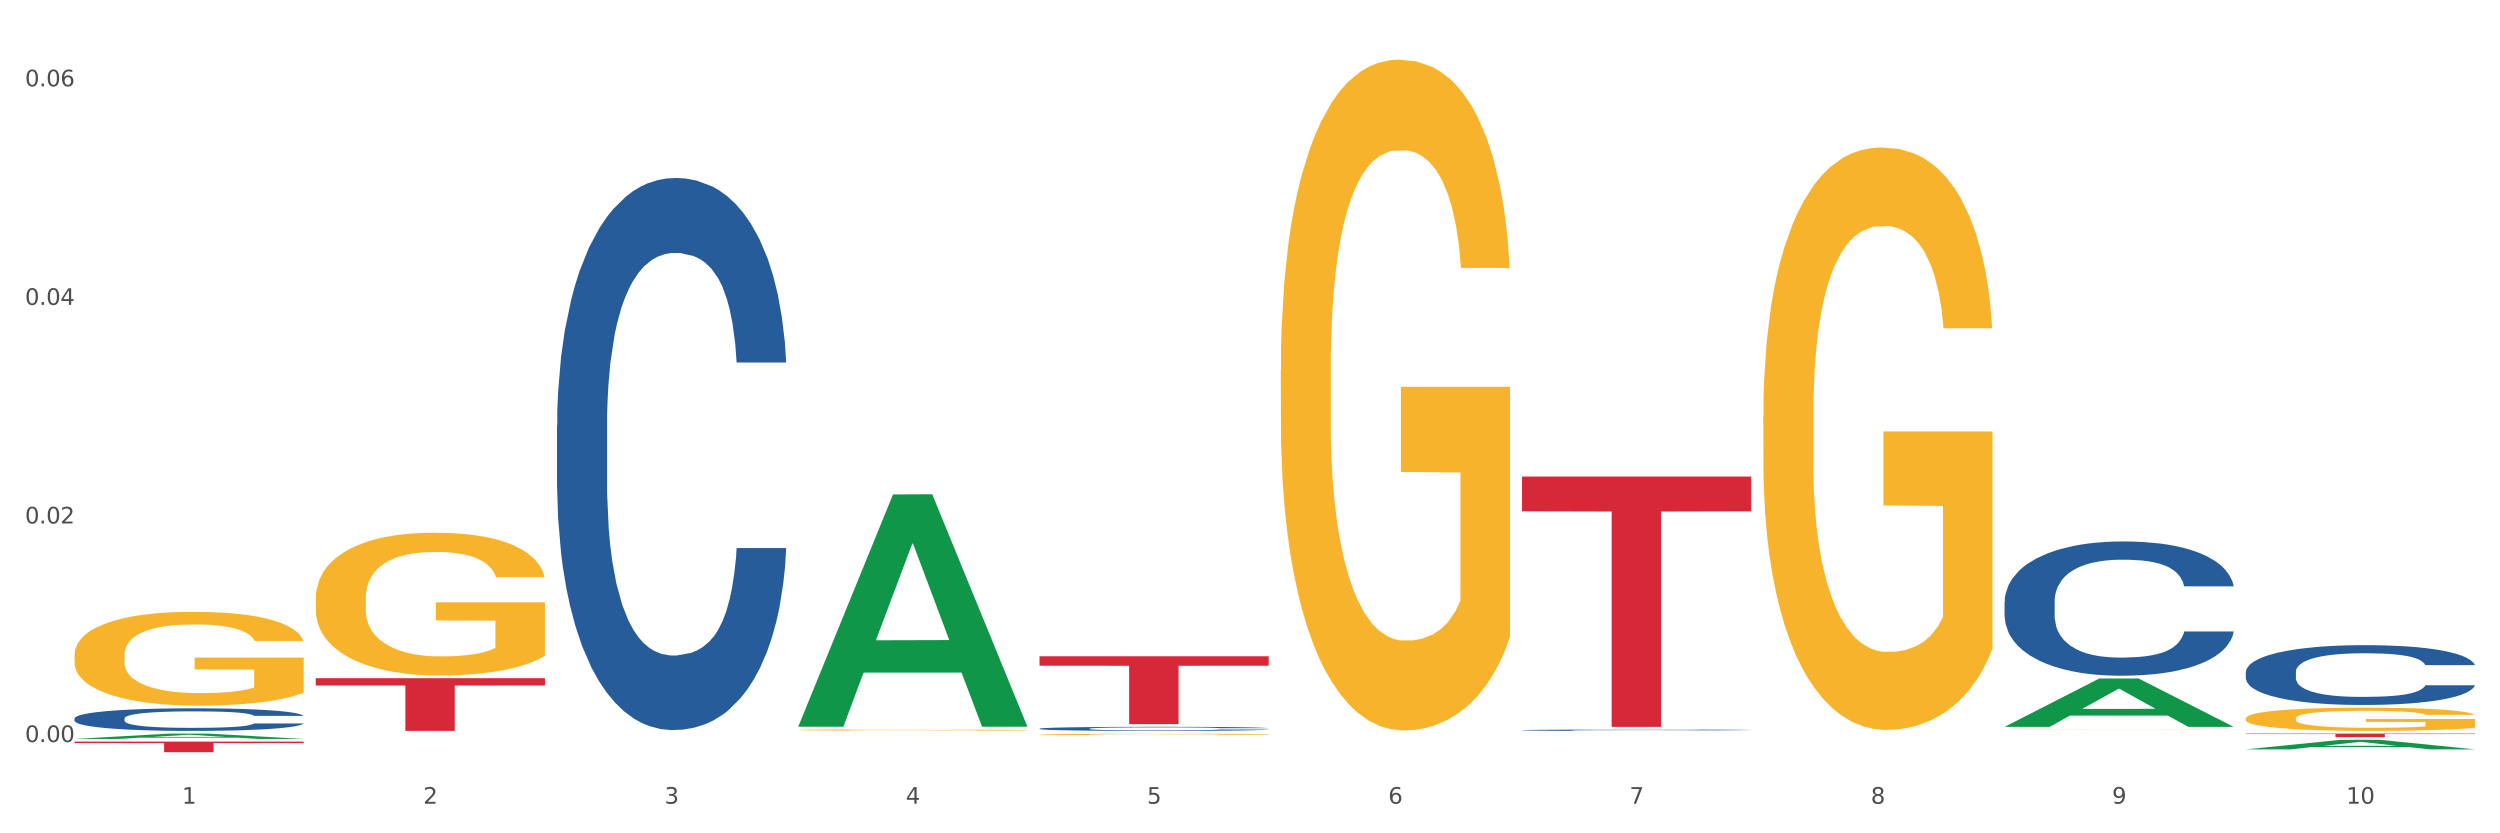 <?xml version="1.0" encoding="utf-8" standalone="no"?>
<!DOCTYPE svg PUBLIC "-//W3C//DTD SVG 1.1//EN"
  "http://www.w3.org/Graphics/SVG/1.1/DTD/svg11.dtd">
<svg xmlns:xlink="http://www.w3.org/1999/xlink" width="1080pt" height="360pt" viewBox="0 0 1080 360" xmlns="http://www.w3.org/2000/svg" version="1.1">
 <rect x="0" y="0" width="1080" height="360" fill="#333333" stroke="none"/>
 <defs>
  <style type="text/css">*{stroke-linejoin: round; stroke-linecap: butt}</style>
 </defs>
 <g id="figure_1">
  <g id="patch_1">
   <path d="M 0 360 
L 1080 360 
L 1080 0 
L 0 0 
z
" style="fill: #ffffff; stroke: #ffffff; stroke-linejoin: miter"/>
  </g>
  <g id="axes_1">
   <g id="matplotlib.axis_1">
    <g id="xtick_1">
     <g id="text_1">
      <!-- 1 -->
      <g style="fill: #4d4d4d" transform="translate(78.627 347.204) scale(0.096 -0.096)">
       <defs>
        <path id="DejaVuSans-31" d="M 794 531 
L 1825 531 
L 1825 4091 
L 703 3866 
L 703 4441 
L 1819 4666 
L 2450 4666 
L 2450 531 
L 3481 531 
L 3481 0 
L 794 0 
L 794 531 
z
" transform="scale(0.016)"/>
       </defs>
       <use xlink:href="#DejaVuSans-31"/>
      </g>
     </g>
    </g>
    <g id="xtick_2">
     <g id="text_2">
      <!-- 2 -->
      <g style="fill: #4d4d4d" transform="translate(182.851 347.204) scale(0.096 -0.096)">
       <defs>
        <path id="DejaVuSans-32" d="M 1228 531 
L 3431 531 
L 3431 0 
L 469 0 
L 469 531 
Q 828 903 1448 1529 
Q 2069 2156 2228 2338 
Q 2531 2678 2651 2914 
Q 2772 3150 2772 3378 
Q 2772 3750 2511 3984 
Q 2250 4219 1831 4219 
Q 1534 4219 1204 4116 
Q 875 4013 500 3803 
L 500 4441 
Q 881 4594 1212 4672 
Q 1544 4750 1819 4750 
Q 2544 4750 2975 4387 
Q 3406 4025 3406 3419 
Q 3406 3131 3298 2873 
Q 3191 2616 2906 2266 
Q 2828 2175 2409 1742 
Q 1991 1309 1228 531 
z
" transform="scale(0.016)"/>
       </defs>
       <use xlink:href="#DejaVuSans-32"/>
      </g>
     </g>
    </g>
    <g id="xtick_3">
     <g id="text_3">
      <!-- 3 -->
      <g style="fill: #4d4d4d" transform="translate(287.074 347.204) scale(0.096 -0.096)">
       <defs>
        <path id="DejaVuSans-33" d="M 2597 2516 
Q 3050 2419 3304 2112 
Q 3559 1806 3559 1356 
Q 3559 666 3084 287 
Q 2609 -91 1734 -91 
Q 1441 -91 1130 -33 
Q 819 25 488 141 
L 488 750 
Q 750 597 1062 519 
Q 1375 441 1716 441 
Q 2309 441 2620 675 
Q 2931 909 2931 1356 
Q 2931 1769 2642 2001 
Q 2353 2234 1838 2234 
L 1294 2234 
L 1294 2753 
L 1863 2753 
Q 2328 2753 2575 2939 
Q 2822 3125 2822 3475 
Q 2822 3834 2567 4026 
Q 2313 4219 1838 4219 
Q 1578 4219 1281 4162 
Q 984 4106 628 3988 
L 628 4550 
Q 988 4650 1302 4700 
Q 1616 4750 1894 4750 
Q 2613 4750 3031 4423 
Q 3450 4097 3450 3541 
Q 3450 3153 3228 2886 
Q 3006 2619 2597 2516 
z
" transform="scale(0.016)"/>
       </defs>
       <use xlink:href="#DejaVuSans-33"/>
      </g>
     </g>
    </g>
    <g id="xtick_4">
     <g id="text_4">
      <!-- 4 -->
      <g style="fill: #4d4d4d" transform="translate(391.298 347.204) scale(0.096 -0.096)">
       <defs>
        <path id="DejaVuSans-34" d="M 2419 4116 
L 825 1625 
L 2419 1625 
L 2419 4116 
z
M 2253 4666 
L 3047 4666 
L 3047 1625 
L 3713 1625 
L 3713 1100 
L 3047 1100 
L 3047 0 
L 2419 0 
L 2419 1100 
L 313 1100 
L 313 1709 
L 2253 4666 
z
" transform="scale(0.016)"/>
       </defs>
       <use xlink:href="#DejaVuSans-34"/>
      </g>
     </g>
    </g>
    <g id="xtick_5">
     <g id="text_5">
      <!-- 5 -->
      <g style="fill: #4d4d4d" transform="translate(495.522 347.204) scale(0.096 -0.096)">
       <defs>
        <path id="DejaVuSans-35" d="M 691 4666 
L 3169 4666 
L 3169 4134 
L 1269 4134 
L 1269 2991 
Q 1406 3038 1543 3061 
Q 1681 3084 1819 3084 
Q 2600 3084 3056 2656 
Q 3513 2228 3513 1497 
Q 3513 744 3044 326 
Q 2575 -91 1722 -91 
Q 1428 -91 1123 -41 
Q 819 9 494 109 
L 494 744 
Q 775 591 1075 516 
Q 1375 441 1709 441 
Q 2250 441 2565 725 
Q 2881 1009 2881 1497 
Q 2881 1984 2565 2268 
Q 2250 2553 1709 2553 
Q 1456 2553 1204 2497 
Q 953 2441 691 2322 
L 691 4666 
z
" transform="scale(0.016)"/>
       </defs>
       <use xlink:href="#DejaVuSans-35"/>
      </g>
     </g>
    </g>
    <g id="xtick_6">
     <g id="text_6">
      <!-- 6 -->
      <g style="fill: #4d4d4d" transform="translate(599.745 347.204) scale(0.096 -0.096)">
       <defs>
        <path id="DejaVuSans-36" d="M 2113 2584 
Q 1688 2584 1439 2293 
Q 1191 2003 1191 1497 
Q 1191 994 1439 701 
Q 1688 409 2113 409 
Q 2538 409 2786 701 
Q 3034 994 3034 1497 
Q 3034 2003 2786 2293 
Q 2538 2584 2113 2584 
z
M 3366 4563 
L 3366 3988 
Q 3128 4100 2886 4159 
Q 2644 4219 2406 4219 
Q 1781 4219 1451 3797 
Q 1122 3375 1075 2522 
Q 1259 2794 1537 2939 
Q 1816 3084 2150 3084 
Q 2853 3084 3261 2657 
Q 3669 2231 3669 1497 
Q 3669 778 3244 343 
Q 2819 -91 2113 -91 
Q 1303 -91 875 529 
Q 447 1150 447 2328 
Q 447 3434 972 4092 
Q 1497 4750 2381 4750 
Q 2619 4750 2861 4703 
Q 3103 4656 3366 4563 
z
" transform="scale(0.016)"/>
       </defs>
       <use xlink:href="#DejaVuSans-36"/>
      </g>
     </g>
    </g>
    <g id="xtick_7">
     <g id="text_7">
      <!-- 7 -->
      <g style="fill: #4d4d4d" transform="translate(703.969 347.204) scale(0.096 -0.096)">
       <defs>
        <path id="DejaVuSans-37" d="M 525 4666 
L 3525 4666 
L 3525 4397 
L 1831 0 
L 1172 0 
L 2766 4134 
L 525 4134 
L 525 4666 
z
" transform="scale(0.016)"/>
       </defs>
       <use xlink:href="#DejaVuSans-37"/>
      </g>
     </g>
    </g>
    <g id="xtick_8">
     <g id="text_8">
      <!-- 8 -->
      <g style="fill: #4d4d4d" transform="translate(808.193 347.204) scale(0.096 -0.096)">
       <defs>
        <path id="DejaVuSans-38" d="M 2034 2216 
Q 1584 2216 1326 1975 
Q 1069 1734 1069 1313 
Q 1069 891 1326 650 
Q 1584 409 2034 409 
Q 2484 409 2743 651 
Q 3003 894 3003 1313 
Q 3003 1734 2745 1975 
Q 2488 2216 2034 2216 
z
M 1403 2484 
Q 997 2584 770 2862 
Q 544 3141 544 3541 
Q 544 4100 942 4425 
Q 1341 4750 2034 4750 
Q 2731 4750 3128 4425 
Q 3525 4100 3525 3541 
Q 3525 3141 3298 2862 
Q 3072 2584 2669 2484 
Q 3125 2378 3379 2068 
Q 3634 1759 3634 1313 
Q 3634 634 3220 271 
Q 2806 -91 2034 -91 
Q 1263 -91 848 271 
Q 434 634 434 1313 
Q 434 1759 690 2068 
Q 947 2378 1403 2484 
z
M 1172 3481 
Q 1172 3119 1398 2916 
Q 1625 2713 2034 2713 
Q 2441 2713 2670 2916 
Q 2900 3119 2900 3481 
Q 2900 3844 2670 4047 
Q 2441 4250 2034 4250 
Q 1625 4250 1398 4047 
Q 1172 3844 1172 3481 
z
" transform="scale(0.016)"/>
       </defs>
       <use xlink:href="#DejaVuSans-38"/>
      </g>
     </g>
    </g>
    <g id="xtick_9">
     <g id="text_9">
      <!-- 9 -->
      <g style="fill: #4d4d4d" transform="translate(912.416 347.204) scale(0.096 -0.096)">
       <defs>
        <path id="DejaVuSans-39" d="M 703 97 
L 703 672 
Q 941 559 1184 500 
Q 1428 441 1663 441 
Q 2288 441 2617 861 
Q 2947 1281 2994 2138 
Q 2813 1869 2534 1725 
Q 2256 1581 1919 1581 
Q 1219 1581 811 2004 
Q 403 2428 403 3163 
Q 403 3881 828 4315 
Q 1253 4750 1959 4750 
Q 2769 4750 3195 4129 
Q 3622 3509 3622 2328 
Q 3622 1225 3098 567 
Q 2575 -91 1691 -91 
Q 1453 -91 1209 -44 
Q 966 3 703 97 
z
M 1959 2075 
Q 2384 2075 2632 2365 
Q 2881 2656 2881 3163 
Q 2881 3666 2632 3958 
Q 2384 4250 1959 4250 
Q 1534 4250 1286 3958 
Q 1038 3666 1038 3163 
Q 1038 2656 1286 2365 
Q 1534 2075 1959 2075 
z
" transform="scale(0.016)"/>
       </defs>
       <use xlink:href="#DejaVuSans-39"/>
      </g>
     </g>
    </g>
    <g id="xtick_10">
     <g id="text_10">
      <!-- 10 -->
      <g style="fill: #4d4d4d" transform="translate(1013.586 347.204) scale(0.096 -0.096)">
       <defs>
        <path id="DejaVuSans-30" d="M 2034 4250 
Q 1547 4250 1301 3770 
Q 1056 3291 1056 2328 
Q 1056 1369 1301 889 
Q 1547 409 2034 409 
Q 2525 409 2770 889 
Q 3016 1369 3016 2328 
Q 3016 3291 2770 3770 
Q 2525 4250 2034 4250 
z
M 2034 4750 
Q 2819 4750 3233 4129 
Q 3647 3509 3647 2328 
Q 3647 1150 3233 529 
Q 2819 -91 2034 -91 
Q 1250 -91 836 529 
Q 422 1150 422 2328 
Q 422 3509 836 4129 
Q 1250 4750 2034 4750 
z
" transform="scale(0.016)"/>
       </defs>
       <use xlink:href="#DejaVuSans-31"/>
       <use xlink:href="#DejaVuSans-30" transform="translate(63.623 0)"/>
      </g>
     </g>
    </g>
    <g id="xtick_11"/>
    <g id="xtick_12"/>
    <g id="xtick_13"/>
    <g id="xtick_14"/>
    <g id="xtick_15"/>
    <g id="xtick_16"/>
    <g id="xtick_17"/>
    <g id="xtick_18"/>
    <g id="xtick_19"/>
   </g>
   <g id="matplotlib.axis_2">
    <g id="ytick_1">
     <g id="text_11">
      <!-- 0.00 -->
      <g style="fill: #4d4d4d" transform="translate(10.8 320.559) scale(0.096 -0.096)">
       <defs>
        <path id="DejaVuSans-2e" d="M 684 794 
L 1344 794 
L 1344 0 
L 684 0 
L 684 794 
z
" transform="scale(0.016)"/>
       </defs>
       <use xlink:href="#DejaVuSans-30"/>
       <use xlink:href="#DejaVuSans-2e" transform="translate(63.623 0)"/>
       <use xlink:href="#DejaVuSans-30" transform="translate(95.41 0)"/>
       <use xlink:href="#DejaVuSans-30" transform="translate(159.033 0)"/>
      </g>
     </g>
    </g>
    <g id="ytick_2">
     <g id="text_12">
      <!-- 0.02 -->
      <g style="fill: #4d4d4d" transform="translate(10.8 226.136) scale(0.096 -0.096)">
       <use xlink:href="#DejaVuSans-30"/>
       <use xlink:href="#DejaVuSans-2e" transform="translate(63.623 0)"/>
       <use xlink:href="#DejaVuSans-30" transform="translate(95.41 0)"/>
       <use xlink:href="#DejaVuSans-32" transform="translate(159.033 0)"/>
      </g>
     </g>
    </g>
    <g id="ytick_3">
     <g id="text_13">
      <!-- 0.04 -->
      <g style="fill: #4d4d4d" transform="translate(10.8 131.712) scale(0.096 -0.096)">
       <use xlink:href="#DejaVuSans-30"/>
       <use xlink:href="#DejaVuSans-2e" transform="translate(63.623 0)"/>
       <use xlink:href="#DejaVuSans-30" transform="translate(95.41 0)"/>
       <use xlink:href="#DejaVuSans-34" transform="translate(159.033 0)"/>
      </g>
     </g>
    </g>
    <g id="ytick_4">
     <g id="text_14">
      <!-- 0.06 -->
      <g style="fill: #4d4d4d" transform="translate(10.8 37.289) scale(0.096 -0.096)">
       <use xlink:href="#DejaVuSans-30"/>
       <use xlink:href="#DejaVuSans-2e" transform="translate(63.623 0)"/>
       <use xlink:href="#DejaVuSans-30" transform="translate(95.41 0)"/>
       <use xlink:href="#DejaVuSans-36" transform="translate(159.033 0)"/>
      </g>
     </g>
    </g>
    <g id="ytick_5"/>
    <g id="ytick_6"/>
    <g id="ytick_7"/>
   </g>
   <g id="PolyCollection_1">
    <path d="M 32.175 319.214 
L 32.277 319.212 
L 73.107 316.914 
L 90.051 316.912 
L 131.187 319.218 
L 111.589 319.218 
L 102.709 318.681 
L 60.552 318.681 
L 60.246 318.69 
L 51.671 319.218 
L 32.175 319.218 
L 32.175 319.214 
L 65.86 318.361 
L 97.401 318.358 
L 81.783 317.403 
L 81.579 317.399 
L 81.375 317.405 
L 65.758 318.358 
L 65.86 318.361 
L 32.175 319.214 
z
" clip-path="url(#p60ca15a7ac)" style="fill: #109648"/>
    <path d="M 240.622 184.048 
L 240.739 183.83 
L 240.739 177.731 
L 241.09 169.454 
L 242.378 154.207 
L 244.016 142.662 
L 246.825 129.158 
L 248.347 123.494 
L 250.336 117.178 
L 254.432 106.94 
L 259.114 98.227 
L 262.391 93.435 
L 264.849 90.386 
L 270.349 84.94 
L 273.509 82.544 
L 276.786 80.584 
L 279.595 79.277 
L 284.277 77.752 
L 288.022 77.099 
L 292.352 76.881 
L 295.98 77.099 
L 300.779 77.97 
L 307.801 80.584 
L 310.493 82.109 
L 314.121 84.722 
L 317.866 88.207 
L 320.909 91.693 
L 324.42 96.702 
L 328.048 103.237 
L 331.559 111.514 
L 334.017 119.138 
L 336.007 127.197 
L 337.762 136.999 
L 339.049 147.672 
L 339.635 156.603 
L 318.217 156.603 
L 317.632 148.544 
L 316.462 139.831 
L 315.291 133.95 
L 314.004 129.158 
L 312.014 123.712 
L 310.259 120.227 
L 307.333 116.088 
L 304.641 113.475 
L 302.417 111.95 
L 299.725 110.643 
L 293.991 109.336 
L 289.894 109.336 
L 287.32 109.772 
L 284.16 110.861 
L 281.468 112.385 
L 278.308 114.999 
L 275.85 117.831 
L 273.392 121.534 
L 271.988 124.148 
L 269.881 128.94 
L 268.477 132.861 
L 266.604 139.613 
L 265.551 144.405 
L 263.678 156.821 
L 262.859 165.969 
L 262.508 172.286 
L 262.274 179.256 
L 262.274 213.236 
L 262.976 228.484 
L 263.561 235.018 
L 264.498 242.424 
L 266.253 252.008 
L 268.828 261.374 
L 271.52 268.127 
L 273.743 272.265 
L 275.85 275.315 
L 277.957 277.711 
L 280.532 279.889 
L 282.638 281.196 
L 285.798 282.503 
L 289.543 283.156 
L 292.469 283.156 
L 298.438 282.067 
L 301.13 280.978 
L 303.705 279.453 
L 306.513 277.057 
L 308.737 274.444 
L 310.025 272.483 
L 312.131 268.345 
L 313.77 263.988 
L 315.174 258.978 
L 316.11 254.622 
L 317.164 248.087 
L 317.983 240.681 
L 318.217 236.761 
L 339.635 236.761 
L 339.167 244.602 
L 338.347 252.226 
L 336.709 262.463 
L 335.421 268.345 
L 333.432 275.533 
L 331.325 281.632 
L 328.399 288.384 
L 325.707 293.394 
L 322.899 297.75 
L 319.856 301.671 
L 314.355 307.117 
L 312.365 308.641 
L 308.152 311.255 
L 304.875 312.78 
L 300.077 314.305 
L 295.161 315.176 
L 290.011 315.394 
L 285.447 314.958 
L 280.414 313.651 
L 277.254 312.344 
L 273.743 310.384 
L 269.647 307.334 
L 265.785 303.631 
L 262.157 299.275 
L 258.763 294.265 
L 255.603 288.602 
L 251.507 279.236 
L 248.464 270.087 
L 246.24 261.592 
L 244.718 254.404 
L 243.197 245.256 
L 242.378 238.939 
L 241.09 223.691 
L 240.622 209.533 
L 240.622 184.048 
z
" clip-path="url(#p60ca15a7ac)" style="fill: #255c99"/>
    <path d="M 449.069 314.777 
L 449.187 314.775 
L 449.187 314.73 
L 449.538 314.669 
L 450.825 314.556 
L 452.464 314.471 
L 455.272 314.371 
L 456.794 314.33 
L 458.783 314.283 
L 462.88 314.207 
L 467.561 314.143 
L 470.838 314.107 
L 473.296 314.085 
L 478.797 314.045 
L 481.957 314.027 
L 485.234 314.013 
L 488.042 314.003 
L 492.724 313.992 
L 496.469 313.987 
L 500.799 313.985 
L 504.427 313.987 
L 509.226 313.993 
L 516.248 314.013 
L 518.94 314.024 
L 522.568 314.043 
L 526.313 314.069 
L 529.356 314.095 
L 532.867 314.132 
L 536.495 314.18 
L 540.006 314.241 
L 542.464 314.297 
L 544.454 314.357 
L 546.209 314.429 
L 547.497 314.508 
L 548.082 314.574 
L 526.664 314.574 
L 526.079 314.515 
L 524.909 314.45 
L 523.738 314.407 
L 522.451 314.371 
L 520.461 314.331 
L 518.706 314.305 
L 515.78 314.275 
L 513.088 314.255 
L 510.864 314.244 
L 508.173 314.235 
L 502.438 314.225 
L 498.342 314.225 
L 495.767 314.228 
L 492.607 314.236 
L 489.915 314.247 
L 486.755 314.267 
L 484.297 314.288 
L 481.84 314.315 
L 480.435 314.334 
L 478.328 314.37 
L 476.924 314.399 
L 475.051 314.449 
L 473.998 314.484 
L 472.126 314.576 
L 471.306 314.643 
L 470.955 314.69 
L 470.721 314.741 
L 470.721 314.992 
L 471.423 315.105 
L 472.009 315.153 
L 472.945 315.208 
L 474.7 315.279 
L 477.275 315.348 
L 479.967 315.398 
L 482.191 315.428 
L 484.297 315.451 
L 486.404 315.469 
L 488.979 315.485 
L 491.085 315.494 
L 494.245 315.504 
L 497.991 315.509 
L 500.916 315.509 
L 506.885 315.501 
L 509.577 315.493 
L 512.152 315.482 
L 514.961 315.464 
L 517.184 315.445 
L 518.472 315.43 
L 520.578 315.399 
L 522.217 315.367 
L 523.621 315.33 
L 524.558 315.298 
L 525.611 315.25 
L 526.43 315.195 
L 526.664 315.166 
L 548.082 315.166 
L 547.614 315.224 
L 546.795 315.28 
L 545.156 315.356 
L 543.869 315.399 
L 541.879 315.453 
L 539.772 315.498 
L 536.846 315.547 
L 534.155 315.584 
L 531.346 315.617 
L 528.303 315.646 
L 522.802 315.686 
L 520.813 315.697 
L 516.599 315.716 
L 513.322 315.728 
L 508.524 315.739 
L 503.608 315.745 
L 498.459 315.747 
L 493.894 315.744 
L 488.862 315.734 
L 485.702 315.724 
L 482.191 315.71 
L 478.094 315.687 
L 474.232 315.66 
L 470.604 315.628 
L 467.21 315.591 
L 464.05 315.549 
L 459.954 315.48 
L 456.911 315.412 
L 454.687 315.35 
L 453.166 315.296 
L 451.644 315.229 
L 450.825 315.182 
L 449.538 315.07 
L 449.069 314.965 
L 449.069 314.777 
z
" clip-path="url(#p60ca15a7ac)" style="fill: #255c99"/>
    <path d="M 657.517 315.427 
L 657.634 315.426 
L 657.634 315.411 
L 657.985 315.391 
L 659.272 315.354 
L 660.911 315.326 
L 663.72 315.293 
L 665.241 315.279 
L 667.231 315.263 
L 671.327 315.239 
L 676.008 315.217 
L 679.285 315.206 
L 681.743 315.198 
L 687.244 315.185 
L 690.404 315.179 
L 693.681 315.174 
L 696.49 315.171 
L 701.171 315.167 
L 704.916 315.166 
L 709.247 315.165 
L 712.875 315.166 
L 717.673 315.168 
L 724.695 315.174 
L 727.387 315.178 
L 731.015 315.184 
L 734.76 315.193 
L 737.803 315.201 
L 741.314 315.214 
L 744.943 315.229 
L 748.454 315.25 
L 750.911 315.268 
L 752.901 315.288 
L 754.657 315.312 
L 755.944 315.338 
L 756.529 315.36 
L 735.112 315.36 
L 734.526 315.34 
L 733.356 315.319 
L 732.186 315.304 
L 730.898 315.293 
L 728.909 315.279 
L 727.153 315.271 
L 724.227 315.261 
L 721.535 315.254 
L 719.312 315.251 
L 716.62 315.248 
L 710.885 315.244 
L 706.789 315.244 
L 704.214 315.245 
L 701.054 315.248 
L 698.362 315.252 
L 695.202 315.258 
L 692.745 315.265 
L 690.287 315.274 
L 688.882 315.28 
L 686.776 315.292 
L 685.371 315.302 
L 683.499 315.318 
L 682.445 315.33 
L 680.573 315.36 
L 679.754 315.383 
L 679.402 315.398 
L 679.168 315.415 
L 679.168 315.498 
L 679.871 315.535 
L 680.456 315.551 
L 681.392 315.569 
L 683.148 315.592 
L 685.722 315.615 
L 688.414 315.632 
L 690.638 315.642 
L 692.745 315.649 
L 694.851 315.655 
L 697.426 315.66 
L 699.533 315.664 
L 702.693 315.667 
L 706.438 315.668 
L 709.364 315.668 
L 715.332 315.666 
L 718.024 315.663 
L 720.599 315.659 
L 723.408 315.653 
L 725.632 315.647 
L 726.919 315.642 
L 729.026 315.632 
L 730.664 315.622 
L 732.069 315.609 
L 733.005 315.599 
L 734.058 315.583 
L 734.877 315.565 
L 735.112 315.555 
L 756.529 315.555 
L 756.061 315.574 
L 755.242 315.593 
L 753.603 315.618 
L 752.316 315.632 
L 750.326 315.65 
L 748.22 315.665 
L 745.294 315.681 
L 742.602 315.693 
L 739.793 315.704 
L 736.75 315.714 
L 731.249 315.727 
L 729.26 315.731 
L 725.046 315.737 
L 721.769 315.741 
L 716.971 315.744 
L 712.055 315.746 
L 706.906 315.747 
L 702.341 315.746 
L 697.309 315.743 
L 694.149 315.74 
L 690.638 315.735 
L 686.542 315.727 
L 682.679 315.718 
L 679.051 315.708 
L 675.657 315.695 
L 672.497 315.682 
L 668.401 315.659 
L 665.358 315.636 
L 663.134 315.616 
L 661.613 315.598 
L 660.091 315.576 
L 659.272 315.561 
L 657.985 315.523 
L 657.517 315.489 
L 657.517 315.427 
z
" clip-path="url(#p60ca15a7ac)" style="fill: #255c99"/>
    <path d="M 865.964 259.969 
L 866.081 259.916 
L 866.081 258.432 
L 866.432 256.419 
L 867.719 252.71 
L 869.358 249.902 
L 872.167 246.617 
L 873.688 245.24 
L 875.678 243.703 
L 879.774 241.213 
L 884.456 239.094 
L 887.733 237.928 
L 890.19 237.186 
L 895.691 235.862 
L 898.851 235.279 
L 902.128 234.802 
L 904.937 234.484 
L 909.618 234.114 
L 913.364 233.955 
L 917.694 233.902 
L 921.322 233.955 
L 926.12 234.167 
L 933.143 234.802 
L 935.834 235.173 
L 939.463 235.809 
L 943.208 236.657 
L 946.251 237.504 
L 949.762 238.723 
L 953.39 240.312 
L 956.901 242.326 
L 959.359 244.18 
L 961.348 246.14 
L 963.104 248.525 
L 964.391 251.121 
L 964.976 253.293 
L 943.559 253.293 
L 942.974 251.333 
L 941.803 249.213 
L 940.633 247.783 
L 939.346 246.617 
L 937.356 245.293 
L 935.6 244.445 
L 932.674 243.438 
L 929.983 242.803 
L 927.759 242.432 
L 925.067 242.114 
L 919.332 241.796 
L 915.236 241.796 
L 912.661 241.902 
L 909.501 242.167 
L 906.81 242.538 
L 903.65 243.173 
L 901.192 243.862 
L 898.734 244.763 
L 897.33 245.399 
L 895.223 246.564 
L 893.819 247.518 
L 891.946 249.16 
L 890.893 250.326 
L 889.02 253.346 
L 888.201 255.571 
L 887.85 257.108 
L 887.616 258.803 
L 887.616 267.068 
L 888.318 270.777 
L 888.903 272.366 
L 889.839 274.168 
L 891.595 276.499 
L 894.17 278.777 
L 896.861 280.419 
L 899.085 281.426 
L 901.192 282.168 
L 903.298 282.751 
L 905.873 283.28 
L 907.98 283.598 
L 911.14 283.916 
L 914.885 284.075 
L 917.811 284.075 
L 923.78 283.81 
L 926.472 283.545 
L 929.046 283.174 
L 931.855 282.592 
L 934.079 281.956 
L 935.366 281.479 
L 937.473 280.472 
L 939.111 279.413 
L 940.516 278.194 
L 941.452 277.135 
L 942.505 275.545 
L 943.325 273.744 
L 943.559 272.79 
L 964.976 272.79 
L 964.508 274.697 
L 963.689 276.552 
L 962.05 279.042 
L 960.763 280.472 
L 958.773 282.221 
L 956.667 283.704 
L 953.741 285.347 
L 951.049 286.565 
L 948.24 287.625 
L 945.197 288.579 
L 939.697 289.903 
L 937.707 290.274 
L 933.494 290.91 
L 930.217 291.281 
L 925.418 291.651 
L 920.503 291.863 
L 915.353 291.916 
L 910.789 291.81 
L 905.756 291.493 
L 902.596 291.175 
L 899.085 290.698 
L 894.989 289.956 
L 891.127 289.055 
L 887.499 287.996 
L 884.105 286.777 
L 880.945 285.4 
L 876.848 283.121 
L 873.805 280.896 
L 871.582 278.83 
L 870.06 277.082 
L 868.539 274.856 
L 867.719 273.32 
L 866.432 269.611 
L 865.964 266.167 
L 865.964 259.969 
z
" clip-path="url(#p60ca15a7ac)" style="fill: #255c99"/>
    <path d="M 970.188 290.319 
L 970.305 290.295 
L 970.305 289.635 
L 970.656 288.738 
L 971.943 287.086 
L 973.582 285.835 
L 976.39 284.372 
L 977.912 283.759 
L 979.902 283.074 
L 983.998 281.965 
L 988.679 281.021 
L 991.956 280.502 
L 994.414 280.172 
L 999.915 279.582 
L 1003.075 279.322 
L 1006.352 279.11 
L 1009.161 278.968 
L 1013.842 278.803 
L 1017.587 278.732 
L 1021.917 278.709 
L 1025.546 278.732 
L 1030.344 278.827 
L 1037.366 279.11 
L 1040.058 279.275 
L 1043.686 279.558 
L 1047.431 279.936 
L 1050.474 280.313 
L 1053.985 280.856 
L 1057.613 281.564 
L 1061.125 282.461 
L 1063.582 283.287 
L 1065.572 284.16 
L 1067.327 285.222 
L 1068.615 286.378 
L 1069.2 287.346 
L 1047.782 287.346 
L 1047.197 286.472 
L 1046.027 285.529 
L 1044.857 284.891 
L 1043.569 284.372 
L 1041.58 283.782 
L 1039.824 283.405 
L 1036.898 282.956 
L 1034.206 282.673 
L 1031.983 282.508 
L 1029.291 282.366 
L 1023.556 282.225 
L 1019.46 282.225 
L 1016.885 282.272 
L 1013.725 282.39 
L 1011.033 282.555 
L 1007.873 282.838 
L 1005.415 283.145 
L 1002.958 283.546 
L 1001.553 283.829 
L 999.447 284.349 
L 998.042 284.773 
L 996.17 285.505 
L 995.116 286.024 
L 993.244 287.369 
L 992.424 288.36 
L 992.073 289.045 
L 991.839 289.8 
L 991.839 293.481 
L 992.541 295.133 
L 993.127 295.841 
L 994.063 296.643 
L 995.818 297.681 
L 998.393 298.696 
L 1001.085 299.428 
L 1003.309 299.876 
L 1005.415 300.206 
L 1007.522 300.466 
L 1010.097 300.702 
L 1012.203 300.844 
L 1015.363 300.985 
L 1019.109 301.056 
L 1022.035 301.056 
L 1028.003 300.938 
L 1030.695 300.82 
L 1033.27 300.655 
L 1036.079 300.395 
L 1038.303 300.112 
L 1039.59 299.9 
L 1041.697 299.451 
L 1043.335 298.979 
L 1044.739 298.437 
L 1045.676 297.965 
L 1046.729 297.257 
L 1047.548 296.454 
L 1047.782 296.03 
L 1069.2 296.03 
L 1068.732 296.879 
L 1067.913 297.705 
L 1066.274 298.814 
L 1064.987 299.451 
L 1062.997 300.23 
L 1060.89 300.891 
L 1057.965 301.622 
L 1055.273 302.165 
L 1052.464 302.637 
L 1049.421 303.062 
L 1043.92 303.652 
L 1041.931 303.817 
L 1037.717 304.1 
L 1034.44 304.265 
L 1029.642 304.431 
L 1024.726 304.525 
L 1019.577 304.548 
L 1015.012 304.501 
L 1009.98 304.36 
L 1006.82 304.218 
L 1003.309 304.006 
L 999.212 303.675 
L 995.35 303.274 
L 991.722 302.802 
L 988.328 302.259 
L 985.168 301.646 
L 981.072 300.631 
L 978.029 299.64 
L 975.805 298.72 
L 974.284 297.941 
L 972.762 296.95 
L 971.943 296.266 
L 970.656 294.614 
L 970.188 293.08 
L 970.188 290.319 
z
" clip-path="url(#p60ca15a7ac)" style="fill: #255c99"/>
    <path d="M 136.399 258.64 
L 136.516 258.583 
L 136.516 256.556 
L 136.749 254.81 
L 137.918 250.585 
L 139.672 247.093 
L 140.958 245.235 
L 142.244 243.714 
L 143.763 242.193 
L 145.634 240.616 
L 149.024 238.307 
L 151.128 237.124 
L 153.699 235.885 
L 158.375 234.083 
L 161.765 233.069 
L 165.272 232.224 
L 171 231.211 
L 174.741 230.76 
L 178.716 230.422 
L 183.508 230.197 
L 187.132 230.14 
L 195.081 230.309 
L 201.861 230.816 
L 205.135 231.211 
L 209.343 231.886 
L 211.564 232.337 
L 215.188 233.238 
L 218.928 234.421 
L 221.5 235.435 
L 225.358 237.35 
L 228.28 239.265 
L 230.969 241.63 
L 232.372 243.264 
L 233.424 244.784 
L 234.359 246.53 
L 235.294 249.29 
L 214.253 249.29 
L 213.434 247.319 
L 212.148 245.46 
L 210.278 243.658 
L 208.641 242.531 
L 205.836 241.123 
L 203.264 240.222 
L 200.576 239.546 
L 197.302 238.983 
L 194.731 238.701 
L 191.107 238.476 
L 183.976 238.532 
L 179.183 238.983 
L 175.91 239.546 
L 173.806 240.053 
L 171.936 240.616 
L 169.831 241.405 
L 167.377 242.588 
L 165.623 243.658 
L 163.87 245.01 
L 162.467 246.361 
L 161.181 247.938 
L 160.129 249.628 
L 159.311 251.374 
L 158.609 253.514 
L 158.025 257.063 
L 158.025 264.779 
L 158.259 266.525 
L 158.843 268.834 
L 159.544 270.58 
L 160.713 272.664 
L 161.765 274.072 
L 163.753 276.1 
L 165.974 277.789 
L 167.727 278.859 
L 169.481 279.76 
L 172.52 281 
L 175.91 282.013 
L 178.833 282.633 
L 182.807 283.196 
L 185.496 283.421 
L 187.834 283.534 
L 193.562 283.534 
L 197.653 283.365 
L 202.212 282.971 
L 205.719 282.464 
L 208.641 281.844 
L 211.915 280.831 
L 214.019 279.873 
L 214.019 268.102 
L 188.301 268.045 
L 188.301 260.217 
L 235.411 260.217 
L 235.411 283.196 
L 233.424 284.379 
L 231.203 285.449 
L 228.865 286.407 
L 225.358 287.589 
L 221.15 288.716 
L 217.409 289.504 
L 213.434 290.18 
L 208.758 290.8 
L 202.68 291.363 
L 198.939 291.588 
L 194.263 291.757 
L 188.769 291.813 
L 183.976 291.701 
L 179.3 291.419 
L 174.39 290.912 
L 169.598 290.18 
L 165.974 289.448 
L 162.35 288.547 
L 158.492 287.364 
L 155.453 286.238 
L 153.115 285.224 
L 150.543 283.928 
L 147.738 282.239 
L 145.634 280.718 
L 143.763 279.141 
L 141.776 277.113 
L 140.373 275.367 
L 138.97 273.171 
L 138.152 271.537 
L 137.217 269.003 
L 136.516 265.455 
L 136.399 258.64 
z
" clip-path="url(#p60ca15a7ac)" style="fill: #f7b32b"/>
    <path d="M 657.517 205.856 
L 756.529 205.856 
L 756.529 220.884 
L 717.581 220.986 
L 717.581 314.001 
L 696.23 314.001 
L 696.23 220.986 
L 657.517 220.884 
L 657.517 205.957 
L 657.517 205.856 
z
" clip-path="url(#p60ca15a7ac)" style="fill: #d62839"/>
    <path d="M 32.175 310.376 
L 32.292 310.367 
L 32.292 310.118 
L 32.643 309.779 
L 33.931 309.156 
L 35.569 308.684 
L 38.378 308.132 
L 39.899 307.9 
L 41.889 307.642 
L 45.985 307.223 
L 50.667 306.867 
L 53.944 306.671 
L 56.401 306.546 
L 61.902 306.324 
L 65.062 306.226 
L 68.339 306.146 
L 71.148 306.092 
L 75.829 306.03 
L 79.575 306.003 
L 83.905 305.994 
L 87.533 306.003 
L 92.331 306.039 
L 99.354 306.146 
L 102.045 306.208 
L 105.674 306.315 
L 109.419 306.457 
L 112.462 306.6 
L 115.973 306.805 
L 119.601 307.072 
L 123.112 307.41 
L 125.57 307.722 
L 127.559 308.052 
L 129.315 308.452 
L 130.602 308.889 
L 131.187 309.254 
L 109.77 309.254 
L 109.185 308.924 
L 108.014 308.568 
L 106.844 308.328 
L 105.557 308.132 
L 103.567 307.909 
L 101.811 307.767 
L 98.886 307.597 
L 96.194 307.49 
L 93.97 307.428 
L 91.278 307.375 
L 85.543 307.321 
L 81.447 307.321 
L 78.872 307.339 
L 75.712 307.384 
L 73.021 307.446 
L 69.861 307.553 
L 67.403 307.669 
L 64.945 307.82 
L 63.541 307.927 
L 61.434 308.123 
L 60.03 308.283 
L 58.157 308.559 
L 57.104 308.755 
L 55.231 309.263 
L 54.412 309.637 
L 54.061 309.895 
L 53.827 310.18 
L 53.827 311.57 
L 54.529 312.193 
L 55.114 312.46 
L 56.05 312.763 
L 57.806 313.155 
L 60.381 313.538 
L 63.072 313.814 
L 65.296 313.983 
L 67.403 314.108 
L 69.509 314.206 
L 72.084 314.295 
L 74.191 314.349 
L 77.351 314.402 
L 81.096 314.429 
L 84.022 314.429 
L 89.991 314.384 
L 92.683 314.34 
L 95.257 314.277 
L 98.066 314.179 
L 100.29 314.073 
L 101.577 313.992 
L 103.684 313.823 
L 105.322 313.645 
L 106.727 313.44 
L 107.663 313.262 
L 108.717 312.995 
L 109.536 312.692 
L 109.77 312.532 
L 131.187 312.532 
L 130.719 312.852 
L 129.9 313.164 
L 128.262 313.583 
L 126.974 313.823 
L 124.985 314.117 
L 122.878 314.366 
L 119.952 314.643 
L 117.26 314.847 
L 114.451 315.026 
L 111.408 315.186 
L 105.908 315.409 
L 103.918 315.471 
L 99.705 315.578 
L 96.428 315.64 
L 91.629 315.702 
L 86.714 315.738 
L 81.564 315.747 
L 77 315.729 
L 71.967 315.676 
L 68.807 315.622 
L 65.296 315.542 
L 61.2 315.417 
L 57.338 315.266 
L 53.71 315.088 
L 50.316 314.883 
L 47.156 314.651 
L 43.059 314.268 
L 40.016 313.894 
L 37.793 313.547 
L 36.271 313.253 
L 34.75 312.879 
L 33.931 312.621 
L 32.643 311.997 
L 32.175 311.418 
L 32.175 310.376 
z
" clip-path="url(#p60ca15a7ac)" style="fill: #255c99"/>
    <path d="M 449.069 283.518 
L 548.082 283.518 
L 548.082 287.59 
L 509.134 287.618 
L 509.134 312.821 
L 487.783 312.821 
L 487.783 287.618 
L 449.069 287.59 
L 449.069 283.546 
L 449.069 283.518 
z
" clip-path="url(#p60ca15a7ac)" style="fill: #d62839"/>
    <path d="M 32.175 320.383 
L 131.187 320.383 
L 131.187 321.017 
L 92.239 321.022 
L 92.239 324.95 
L 70.888 324.95 
L 70.888 321.022 
L 32.175 321.017 
L 32.175 320.387 
L 32.175 320.383 
z
" clip-path="url(#p60ca15a7ac)" style="fill: #d62839"/>
    <path d="M 970.188 310.35 
L 970.304 310.341 
L 970.304 310.011 
L 970.538 309.727 
L 971.707 309.039 
L 973.461 308.471 
L 974.747 308.169 
L 976.032 307.921 
L 977.552 307.674 
L 979.422 307.417 
L 982.813 307.042 
L 984.917 306.849 
L 987.488 306.648 
L 992.164 306.355 
L 995.554 306.19 
L 999.061 306.052 
L 1004.789 305.887 
L 1008.53 305.814 
L 1012.505 305.759 
L 1017.297 305.722 
L 1020.921 305.713 
L 1028.87 305.741 
L 1035.65 305.823 
L 1038.923 305.887 
L 1043.132 305.997 
L 1045.353 306.07 
L 1048.977 306.217 
L 1052.717 306.41 
L 1055.289 306.574 
L 1059.147 306.886 
L 1062.069 307.198 
L 1064.758 307.582 
L 1066.161 307.848 
L 1067.213 308.096 
L 1068.148 308.38 
L 1069.083 308.829 
L 1048.041 308.829 
L 1047.223 308.508 
L 1045.937 308.206 
L 1044.067 307.912 
L 1042.43 307.729 
L 1039.625 307.5 
L 1037.053 307.353 
L 1034.364 307.243 
L 1031.091 307.152 
L 1028.52 307.106 
L 1024.896 307.069 
L 1017.765 307.078 
L 1012.972 307.152 
L 1009.699 307.243 
L 1007.595 307.326 
L 1005.724 307.417 
L 1003.62 307.546 
L 1001.165 307.738 
L 999.412 307.912 
L 997.659 308.132 
L 996.256 308.352 
L 994.97 308.609 
L 993.918 308.884 
L 993.1 309.168 
L 992.398 309.516 
L 991.814 310.093 
L 991.814 311.349 
L 992.047 311.633 
L 992.632 312.008 
L 993.333 312.292 
L 994.502 312.631 
L 995.554 312.861 
L 997.542 313.19 
L 999.763 313.465 
L 1001.516 313.639 
L 1003.27 313.786 
L 1006.309 313.988 
L 1009.699 314.153 
L 1012.621 314.253 
L 1016.596 314.345 
L 1019.285 314.382 
L 1021.623 314.4 
L 1027.351 314.4 
L 1031.442 314.372 
L 1036.001 314.308 
L 1039.508 314.226 
L 1042.43 314.125 
L 1045.704 313.96 
L 1047.808 313.804 
L 1047.808 311.889 
L 1022.09 311.88 
L 1022.09 310.606 
L 1069.2 310.606 
L 1069.2 314.345 
L 1067.213 314.537 
L 1064.992 314.712 
L 1062.654 314.867 
L 1059.147 315.06 
L 1054.938 315.243 
L 1051.198 315.371 
L 1047.223 315.481 
L 1042.547 315.582 
L 1036.469 315.674 
L 1032.728 315.71 
L 1028.052 315.738 
L 1022.558 315.747 
L 1017.765 315.729 
L 1013.089 315.683 
L 1008.179 315.6 
L 1003.387 315.481 
L 999.763 315.362 
L 996.139 315.216 
L 992.281 315.023 
L 989.242 314.84 
L 986.904 314.675 
L 984.332 314.464 
L 981.527 314.189 
L 979.422 313.942 
L 977.552 313.685 
L 975.565 313.355 
L 974.162 313.071 
L 972.759 312.714 
L 971.941 312.448 
L 971.006 312.036 
L 970.304 311.459 
L 970.188 310.35 
z
" clip-path="url(#p60ca15a7ac)" style="fill: #f7b32b"/>
    <path d="M 865.964 315.233 
L 866.081 315.233 
L 866.081 315.229 
L 866.315 315.226 
L 867.484 315.218 
L 869.237 315.212 
L 870.523 315.208 
L 871.809 315.206 
L 873.329 315.203 
L 875.199 315.2 
L 878.589 315.196 
L 880.693 315.194 
L 883.265 315.191 
L 887.941 315.188 
L 891.331 315.186 
L 894.838 315.185 
L 900.566 315.183 
L 904.306 315.182 
L 908.281 315.181 
L 913.074 315.181 
L 916.698 315.181 
L 924.647 315.181 
L 931.427 315.182 
L 934.7 315.183 
L 938.908 315.184 
L 941.129 315.185 
L 944.753 315.187 
L 948.494 315.189 
L 951.066 315.191 
L 954.923 315.194 
L 957.846 315.198 
L 960.534 315.202 
L 961.937 315.205 
L 962.989 315.208 
L 963.924 315.211 
L 964.859 315.216 
L 943.818 315.216 
L 943 315.212 
L 941.714 315.209 
L 939.843 315.206 
L 938.207 315.204 
L 935.401 315.201 
L 932.829 315.199 
L 930.141 315.198 
L 926.868 315.197 
L 924.296 315.197 
L 920.672 315.196 
L 913.541 315.196 
L 908.749 315.197 
L 905.475 315.198 
L 903.371 315.199 
L 901.501 315.2 
L 899.397 315.201 
L 896.942 315.204 
L 895.188 315.206 
L 893.435 315.208 
L 892.032 315.211 
L 890.746 315.213 
L 889.694 315.216 
L 888.876 315.22 
L 888.175 315.224 
L 887.59 315.23 
L 887.59 315.244 
L 887.824 315.247 
L 888.408 315.251 
L 889.11 315.255 
L 890.279 315.258 
L 891.331 315.261 
L 893.318 315.265 
L 895.539 315.268 
L 897.293 315.27 
L 899.046 315.271 
L 902.085 315.274 
L 905.475 315.275 
L 908.398 315.277 
L 912.372 315.278 
L 915.061 315.278 
L 917.399 315.278 
L 923.127 315.278 
L 927.218 315.278 
L 931.777 315.277 
L 935.284 315.276 
L 938.207 315.275 
L 941.48 315.273 
L 943.584 315.272 
L 943.584 315.25 
L 917.867 315.25 
L 917.867 315.236 
L 964.976 315.236 
L 964.976 315.278 
L 962.989 315.28 
L 960.768 315.282 
L 958.43 315.283 
L 954.923 315.286 
L 950.715 315.288 
L 946.974 315.289 
L 943 315.29 
L 938.324 315.291 
L 932.245 315.292 
L 928.504 315.293 
L 923.828 315.293 
L 918.334 315.293 
L 913.541 315.293 
L 908.865 315.293 
L 903.956 315.292 
L 899.163 315.29 
L 895.539 315.289 
L 891.915 315.287 
L 888.058 315.285 
L 885.018 315.283 
L 882.68 315.281 
L 880.109 315.279 
L 877.303 315.276 
L 875.199 315.273 
L 873.329 315.27 
L 871.341 315.267 
L 869.938 315.263 
L 868.536 315.259 
L 867.717 315.256 
L 866.782 315.252 
L 866.081 315.245 
L 865.964 315.233 
z
" clip-path="url(#p60ca15a7ac)" style="fill: #f7b32b"/>
    <path d="M 761.74 179.965 
L 761.857 179.735 
L 761.857 171.461 
L 762.091 164.337 
L 763.26 147.1 
L 765.013 132.851 
L 766.299 125.267 
L 767.585 119.062 
L 769.105 112.857 
L 770.975 106.422 
L 774.365 96.999 
L 776.469 92.173 
L 779.041 87.117 
L 783.717 79.763 
L 787.107 75.626 
L 790.614 72.179 
L 796.342 68.042 
L 800.083 66.204 
L 804.057 64.825 
L 808.85 63.905 
L 812.474 63.675 
L 820.423 64.365 
L 827.203 66.433 
L 830.476 68.042 
L 834.685 70.8 
L 836.906 72.638 
L 840.529 76.316 
L 844.27 81.142 
L 846.842 85.279 
L 850.7 93.093 
L 853.622 100.906 
L 856.311 110.559 
L 857.713 117.224 
L 858.766 123.429 
L 859.701 130.553 
L 860.636 141.814 
L 839.594 141.814 
L 838.776 133.771 
L 837.49 126.187 
L 835.62 118.832 
L 833.983 114.236 
L 831.178 108.49 
L 828.606 104.813 
L 825.917 102.055 
L 822.644 99.757 
L 820.072 98.608 
L 816.448 97.689 
L 809.318 97.919 
L 804.525 99.757 
L 801.252 102.055 
L 799.148 104.124 
L 797.277 106.422 
L 795.173 109.64 
L 792.718 114.466 
L 790.965 118.832 
L 789.211 124.348 
L 787.809 129.864 
L 786.523 136.299 
L 785.471 143.193 
L 784.652 150.318 
L 783.951 159.051 
L 783.366 173.53 
L 783.366 205.015 
L 783.6 212.139 
L 784.185 221.562 
L 784.886 228.687 
L 786.055 237.19 
L 787.107 242.935 
L 789.094 251.209 
L 791.315 258.104 
L 793.069 262.47 
L 794.822 266.147 
L 797.862 271.203 
L 801.252 275.34 
L 804.174 277.868 
L 808.149 280.166 
L 810.837 281.086 
L 813.175 281.545 
L 818.903 281.545 
L 822.995 280.856 
L 827.554 279.247 
L 831.061 277.179 
L 833.983 274.651 
L 837.256 270.514 
L 839.36 266.607 
L 839.36 218.574 
L 813.643 218.345 
L 813.643 186.4 
L 860.753 186.4 
L 860.753 280.166 
L 858.766 284.993 
L 856.544 289.359 
L 854.206 293.266 
L 850.7 298.092 
L 846.491 302.689 
L 842.751 305.906 
L 838.776 308.664 
L 834.1 311.192 
L 828.021 313.49 
L 824.281 314.41 
L 819.605 315.099 
L 814.111 315.329 
L 809.318 314.869 
L 804.642 313.72 
L 799.732 311.652 
L 794.939 308.664 
L 791.315 305.676 
L 787.692 301.999 
L 783.834 297.173 
L 780.795 292.577 
L 778.457 288.44 
L 775.885 283.154 
L 773.079 276.259 
L 770.975 270.054 
L 769.105 263.619 
L 767.118 255.346 
L 765.715 248.221 
L 764.312 239.258 
L 763.494 232.593 
L 762.559 222.252 
L 761.857 207.773 
L 761.74 179.965 
z
" clip-path="url(#p60ca15a7ac)" style="fill: #f7b32b"/>
    <path d="M 553.293 159.676 
L 553.41 159.411 
L 553.41 149.883 
L 553.644 141.679 
L 554.813 121.83 
L 556.566 105.421 
L 557.852 96.687 
L 559.138 89.542 
L 560.658 82.396 
L 562.528 74.986 
L 565.918 64.135 
L 568.022 58.577 
L 570.594 52.754 
L 575.27 44.285 
L 578.66 39.522 
L 582.167 35.552 
L 587.895 30.788 
L 591.636 28.671 
L 595.61 27.083 
L 600.403 26.024 
L 604.027 25.759 
L 611.976 26.553 
L 618.756 28.935 
L 622.029 30.788 
L 626.237 33.964 
L 628.458 36.081 
L 632.082 40.316 
L 635.823 45.873 
L 638.395 50.637 
L 642.252 59.635 
L 645.175 68.634 
L 647.863 79.749 
L 649.266 87.424 
L 650.318 94.57 
L 651.253 102.774 
L 652.189 115.743 
L 631.147 115.743 
L 630.329 106.48 
L 629.043 97.746 
L 627.173 89.277 
L 625.536 83.984 
L 622.73 77.367 
L 620.159 73.133 
L 617.47 69.957 
L 614.197 67.311 
L 611.625 65.987 
L 608.001 64.929 
L 600.87 65.193 
L 596.078 67.311 
L 592.805 69.957 
L 590.7 72.339 
L 588.83 74.986 
L 586.726 78.691 
L 584.271 84.249 
L 582.518 89.277 
L 580.764 95.629 
L 579.361 101.98 
L 578.075 109.391 
L 577.023 117.331 
L 576.205 125.535 
L 575.504 135.592 
L 574.919 152.265 
L 574.919 188.523 
L 575.153 196.727 
L 575.737 207.578 
L 576.439 215.783 
L 577.608 225.575 
L 578.66 232.191 
L 580.647 241.719 
L 582.868 249.659 
L 584.622 254.687 
L 586.375 258.922 
L 589.415 264.744 
L 592.805 269.508 
L 595.727 272.419 
L 599.702 275.066 
L 602.39 276.124 
L 604.728 276.654 
L 610.456 276.654 
L 614.548 275.86 
L 619.107 274.007 
L 622.613 271.625 
L 625.536 268.714 
L 628.809 263.95 
L 630.913 259.451 
L 630.913 204.138 
L 605.196 203.873 
L 605.196 167.086 
L 652.306 167.086 
L 652.306 275.066 
L 650.318 280.623 
L 648.097 285.652 
L 645.759 290.151 
L 642.252 295.709 
L 638.044 301.002 
L 634.303 304.707 
L 630.329 307.883 
L 625.653 310.794 
L 619.574 313.441 
L 615.833 314.499 
L 611.158 315.293 
L 605.663 315.558 
L 600.87 315.029 
L 596.195 313.705 
L 591.285 311.323 
L 586.492 307.883 
L 582.868 304.442 
L 579.244 300.208 
L 575.387 294.65 
L 572.347 289.357 
L 570.009 284.593 
L 567.438 278.506 
L 564.632 270.566 
L 562.528 263.421 
L 560.658 256.01 
L 558.67 246.483 
L 557.268 238.278 
L 555.865 227.957 
L 555.047 220.282 
L 554.111 208.372 
L 553.41 191.699 
L 553.293 159.676 
z
" clip-path="url(#p60ca15a7ac)" style="fill: #f7b32b"/>
    <path d="M 449.069 317.235 
L 449.186 317.235 
L 449.186 317.215 
L 449.42 317.199 
L 450.589 317.158 
L 452.343 317.124 
L 453.628 317.107 
L 454.914 317.092 
L 456.434 317.077 
L 458.304 317.062 
L 461.694 317.04 
L 463.799 317.029 
L 466.37 317.017 
L 471.046 316.999 
L 474.436 316.99 
L 477.943 316.981 
L 483.671 316.972 
L 487.412 316.967 
L 491.386 316.964 
L 496.179 316.962 
L 499.803 316.961 
L 507.752 316.963 
L 514.532 316.968 
L 517.805 316.972 
L 522.014 316.978 
L 524.235 316.983 
L 527.859 316.991 
L 531.599 317.003 
L 534.171 317.012 
L 538.029 317.031 
L 540.951 317.049 
L 543.64 317.072 
L 545.043 317.088 
L 546.095 317.102 
L 547.03 317.119 
L 547.965 317.146 
L 526.923 317.146 
L 526.105 317.127 
L 524.819 317.109 
L 522.949 317.091 
L 521.312 317.081 
L 518.507 317.067 
L 515.935 317.058 
L 513.246 317.052 
L 509.973 317.046 
L 507.401 317.044 
L 503.778 317.042 
L 496.647 317.042 
L 491.854 317.046 
L 488.581 317.052 
L 486.477 317.057 
L 484.606 317.062 
L 482.502 317.07 
L 480.047 317.081 
L 478.294 317.091 
L 476.54 317.104 
L 475.138 317.117 
L 473.852 317.133 
L 472.8 317.149 
L 471.981 317.166 
L 471.28 317.186 
L 470.696 317.22 
L 470.696 317.294 
L 470.929 317.311 
L 471.514 317.333 
L 472.215 317.35 
L 473.384 317.37 
L 474.436 317.384 
L 476.424 317.403 
L 478.645 317.42 
L 480.398 317.43 
L 482.152 317.438 
L 485.191 317.45 
L 488.581 317.46 
L 491.503 317.466 
L 495.478 317.472 
L 498.167 317.474 
L 500.505 317.475 
L 506.232 317.475 
L 510.324 317.473 
L 514.883 317.469 
L 518.39 317.464 
L 521.312 317.459 
L 524.585 317.449 
L 526.69 317.44 
L 526.69 317.326 
L 500.972 317.326 
L 500.972 317.251 
L 548.082 317.251 
L 548.082 317.472 
L 546.095 317.483 
L 543.874 317.493 
L 541.536 317.502 
L 538.029 317.514 
L 533.82 317.525 
L 530.08 317.532 
L 526.105 317.539 
L 521.429 317.545 
L 515.351 317.55 
L 511.61 317.552 
L 506.934 317.554 
L 501.44 317.554 
L 496.647 317.553 
L 491.971 317.551 
L 487.061 317.546 
L 482.268 317.539 
L 478.645 317.532 
L 475.021 317.523 
L 471.163 317.512 
L 468.124 317.501 
L 465.786 317.491 
L 463.214 317.479 
L 460.409 317.462 
L 458.304 317.448 
L 456.434 317.433 
L 454.447 317.413 
L 453.044 317.396 
L 451.641 317.375 
L 450.823 317.359 
L 449.888 317.335 
L 449.186 317.301 
L 449.069 317.235 
z
" clip-path="url(#p60ca15a7ac)" style="fill: #f7b32b"/>
    <path d="M 344.846 315.362 
L 344.963 315.361 
L 344.963 315.344 
L 345.197 315.329 
L 346.366 315.292 
L 348.119 315.262 
L 349.405 315.246 
L 350.691 315.233 
L 352.21 315.22 
L 354.081 315.206 
L 357.471 315.186 
L 359.575 315.176 
L 362.147 315.166 
L 366.823 315.15 
L 370.213 315.141 
L 373.72 315.134 
L 379.448 315.125 
L 383.188 315.122 
L 387.163 315.119 
L 391.956 315.117 
L 395.579 315.116 
L 403.529 315.118 
L 410.309 315.122 
L 413.582 315.125 
L 417.79 315.131 
L 420.011 315.135 
L 423.635 315.143 
L 427.376 315.153 
L 429.947 315.162 
L 433.805 315.178 
L 436.728 315.195 
L 439.416 315.215 
L 440.819 315.229 
L 441.871 315.242 
L 442.806 315.257 
L 443.741 315.281 
L 422.7 315.281 
L 421.882 315.264 
L 420.596 315.248 
L 418.725 315.233 
L 417.089 315.223 
L 414.283 315.211 
L 411.711 315.203 
L 409.023 315.197 
L 405.75 315.192 
L 403.178 315.19 
L 399.554 315.188 
L 392.423 315.188 
L 387.63 315.192 
L 384.357 315.197 
L 382.253 315.202 
L 380.383 315.206 
L 378.279 315.213 
L 375.824 315.223 
L 374.07 315.233 
L 372.317 315.244 
L 370.914 315.256 
L 369.628 315.269 
L 368.576 315.284 
L 367.758 315.299 
L 367.056 315.317 
L 366.472 315.348 
L 366.472 315.414 
L 366.706 315.429 
L 367.29 315.449 
L 367.992 315.464 
L 369.161 315.482 
L 370.213 315.494 
L 372.2 315.512 
L 374.421 315.526 
L 376.174 315.536 
L 377.928 315.543 
L 380.967 315.554 
L 384.357 315.563 
L 387.28 315.568 
L 391.254 315.573 
L 393.943 315.575 
L 396.281 315.576 
L 402.009 315.576 
L 406.1 315.574 
L 410.659 315.571 
L 414.166 315.567 
L 417.089 315.561 
L 420.362 315.553 
L 422.466 315.544 
L 422.466 315.443 
L 396.748 315.442 
L 396.748 315.375 
L 443.858 315.375 
L 443.858 315.573 
L 441.871 315.583 
L 439.65 315.592 
L 437.312 315.601 
L 433.805 315.611 
L 429.597 315.62 
L 425.856 315.627 
L 421.882 315.633 
L 417.206 315.638 
L 411.127 315.643 
L 407.386 315.645 
L 402.71 315.647 
L 397.216 315.647 
L 392.423 315.646 
L 387.747 315.644 
L 382.838 315.639 
L 378.045 315.633 
L 374.421 315.627 
L 370.797 315.619 
L 366.94 315.609 
L 363.9 315.599 
L 361.562 315.59 
L 358.99 315.579 
L 356.185 315.565 
L 354.081 315.552 
L 352.21 315.538 
L 350.223 315.521 
L 348.82 315.506 
L 347.418 315.487 
L 346.599 315.473 
L 345.664 315.451 
L 344.963 315.42 
L 344.846 315.362 
z
" clip-path="url(#p60ca15a7ac)" style="fill: #f7b32b"/>
    <path d="M 136.399 292.978 
L 235.411 292.978 
L 235.411 296.142 
L 196.463 296.164 
L 196.463 315.747 
L 175.112 315.747 
L 175.112 296.164 
L 136.399 296.142 
L 136.399 292.999 
L 136.399 292.978 
z
" clip-path="url(#p60ca15a7ac)" style="fill: #d62839"/>
    <path d="M 970.188 316.912 
L 1069.2 316.912 
L 1069.2 317.124 
L 1030.252 317.126 
L 1030.252 318.441 
L 1008.901 318.441 
L 1008.901 317.126 
L 970.188 317.124 
L 970.188 316.913 
L 970.188 316.912 
z
" clip-path="url(#p60ca15a7ac)" style="fill: #d62839"/>
    <path d="M 32.175 283.034 
L 32.292 282.997 
L 32.292 281.665 
L 32.526 280.517 
L 33.695 277.742 
L 35.448 275.448 
L 36.734 274.227 
L 38.02 273.227 
L 39.54 272.228 
L 41.41 271.192 
L 44.8 269.675 
L 46.904 268.898 
L 49.476 268.084 
L 54.152 266.9 
L 57.542 266.234 
L 61.049 265.679 
L 66.777 265.012 
L 70.517 264.716 
L 74.492 264.494 
L 79.285 264.346 
L 82.909 264.309 
L 90.858 264.42 
L 97.638 264.753 
L 100.911 265.012 
L 105.119 265.456 
L 107.34 265.753 
L 110.964 266.345 
L 114.705 267.122 
L 117.277 267.788 
L 121.134 269.046 
L 124.057 270.304 
L 126.745 271.858 
L 128.148 272.931 
L 129.2 273.931 
L 130.135 275.078 
L 131.071 276.891 
L 110.029 276.891 
L 109.211 275.596 
L 107.925 274.375 
L 106.054 273.19 
L 104.418 272.45 
L 101.612 271.525 
L 99.041 270.933 
L 96.352 270.489 
L 93.079 270.119 
L 90.507 269.934 
L 86.883 269.786 
L 79.752 269.823 
L 74.96 270.119 
L 71.686 270.489 
L 69.582 270.822 
L 67.712 271.192 
L 65.608 271.71 
L 63.153 272.487 
L 61.399 273.19 
L 59.646 274.079 
L 58.243 274.967 
L 56.957 276.003 
L 55.905 277.113 
L 55.087 278.26 
L 54.386 279.666 
L 53.801 281.998 
L 53.801 287.067 
L 54.035 288.214 
L 54.619 289.732 
L 55.321 290.879 
L 56.49 292.248 
L 57.542 293.173 
L 59.529 294.505 
L 61.75 295.615 
L 63.504 296.318 
L 65.257 296.91 
L 68.296 297.725 
L 71.686 298.391 
L 74.609 298.798 
L 78.583 299.168 
L 81.272 299.316 
L 83.61 299.39 
L 89.338 299.39 
L 93.429 299.279 
L 97.988 299.02 
L 101.495 298.687 
L 104.418 298.28 
L 107.691 297.614 
L 109.795 296.984 
L 109.795 289.251 
L 84.078 289.214 
L 84.078 284.07 
L 131.187 284.07 
L 131.187 299.168 
L 129.2 299.945 
L 126.979 300.648 
L 124.641 301.277 
L 121.134 302.054 
L 116.926 302.794 
L 113.185 303.312 
L 109.211 303.756 
L 104.535 304.163 
L 98.456 304.533 
L 94.715 304.681 
L 90.039 304.792 
L 84.545 304.829 
L 79.752 304.755 
L 75.076 304.57 
L 70.167 304.237 
L 65.374 303.756 
L 61.75 303.275 
L 58.126 302.683 
L 54.269 301.906 
L 51.229 301.166 
L 48.891 300.5 
L 46.32 299.649 
L 43.514 298.539 
L 41.41 297.54 
L 39.54 296.503 
L 37.552 295.171 
L 36.15 294.024 
L 34.747 292.581 
L 33.928 291.508 
L 32.993 289.843 
L 32.292 287.511 
L 32.175 283.034 
z
" clip-path="url(#p60ca15a7ac)" style="fill: #f7b32b"/>
    <path d="M 344.846 313.763 
L 344.948 313.669 
L 385.778 213.599 
L 402.722 213.505 
L 443.858 313.952 
L 424.26 313.952 
L 415.379 290.561 
L 373.223 290.561 
L 372.916 290.938 
L 364.342 313.952 
L 344.846 313.952 
L 344.846 313.763 
L 378.53 276.602 
L 410.072 276.508 
L 394.454 234.914 
L 394.25 234.726 
L 394.046 235.009 
L 378.428 276.508 
L 378.53 276.602 
L 344.846 313.763 
z
" clip-path="url(#p60ca15a7ac)" style="fill: #109648"/>
    <path d="M 865.964 313.977 
L 866.066 313.957 
L 906.896 293.101 
L 923.84 293.081 
L 964.976 314.016 
L 945.378 314.016 
L 936.498 309.141 
L 894.341 309.141 
L 894.034 309.22 
L 885.46 314.016 
L 865.964 314.016 
L 865.964 313.977 
L 899.649 306.232 
L 931.19 306.212 
L 915.572 297.543 
L 915.368 297.504 
L 915.164 297.563 
L 899.547 306.212 
L 899.649 306.232 
L 865.964 313.977 
z
" clip-path="url(#p60ca15a7ac)" style="fill: #109648"/>
    <path d="M 970.188 323.72 
L 970.29 323.716 
L 1011.12 319.609 
L 1028.064 319.606 
L 1069.2 323.728 
L 1049.602 323.728 
L 1040.721 322.768 
L 998.564 322.768 
L 998.258 322.783 
L 989.684 323.728 
L 970.188 323.728 
L 970.188 323.72 
L 1003.872 322.195 
L 1035.413 322.191 
L 1019.796 320.484 
L 1019.592 320.476 
L 1019.388 320.488 
L 1003.77 322.191 
L 1003.872 322.195 
L 970.188 323.72 
z
" clip-path="url(#p60ca15a7ac)" style="fill: #109648"/>
   </g>
  </g>
 </g>
 <defs>
  <clipPath id="p60ca15a7ac">
   <rect x="32.175" y="10.8" width="1037.025" height="329.109"/>
  </clipPath>
 </defs>
</svg>
